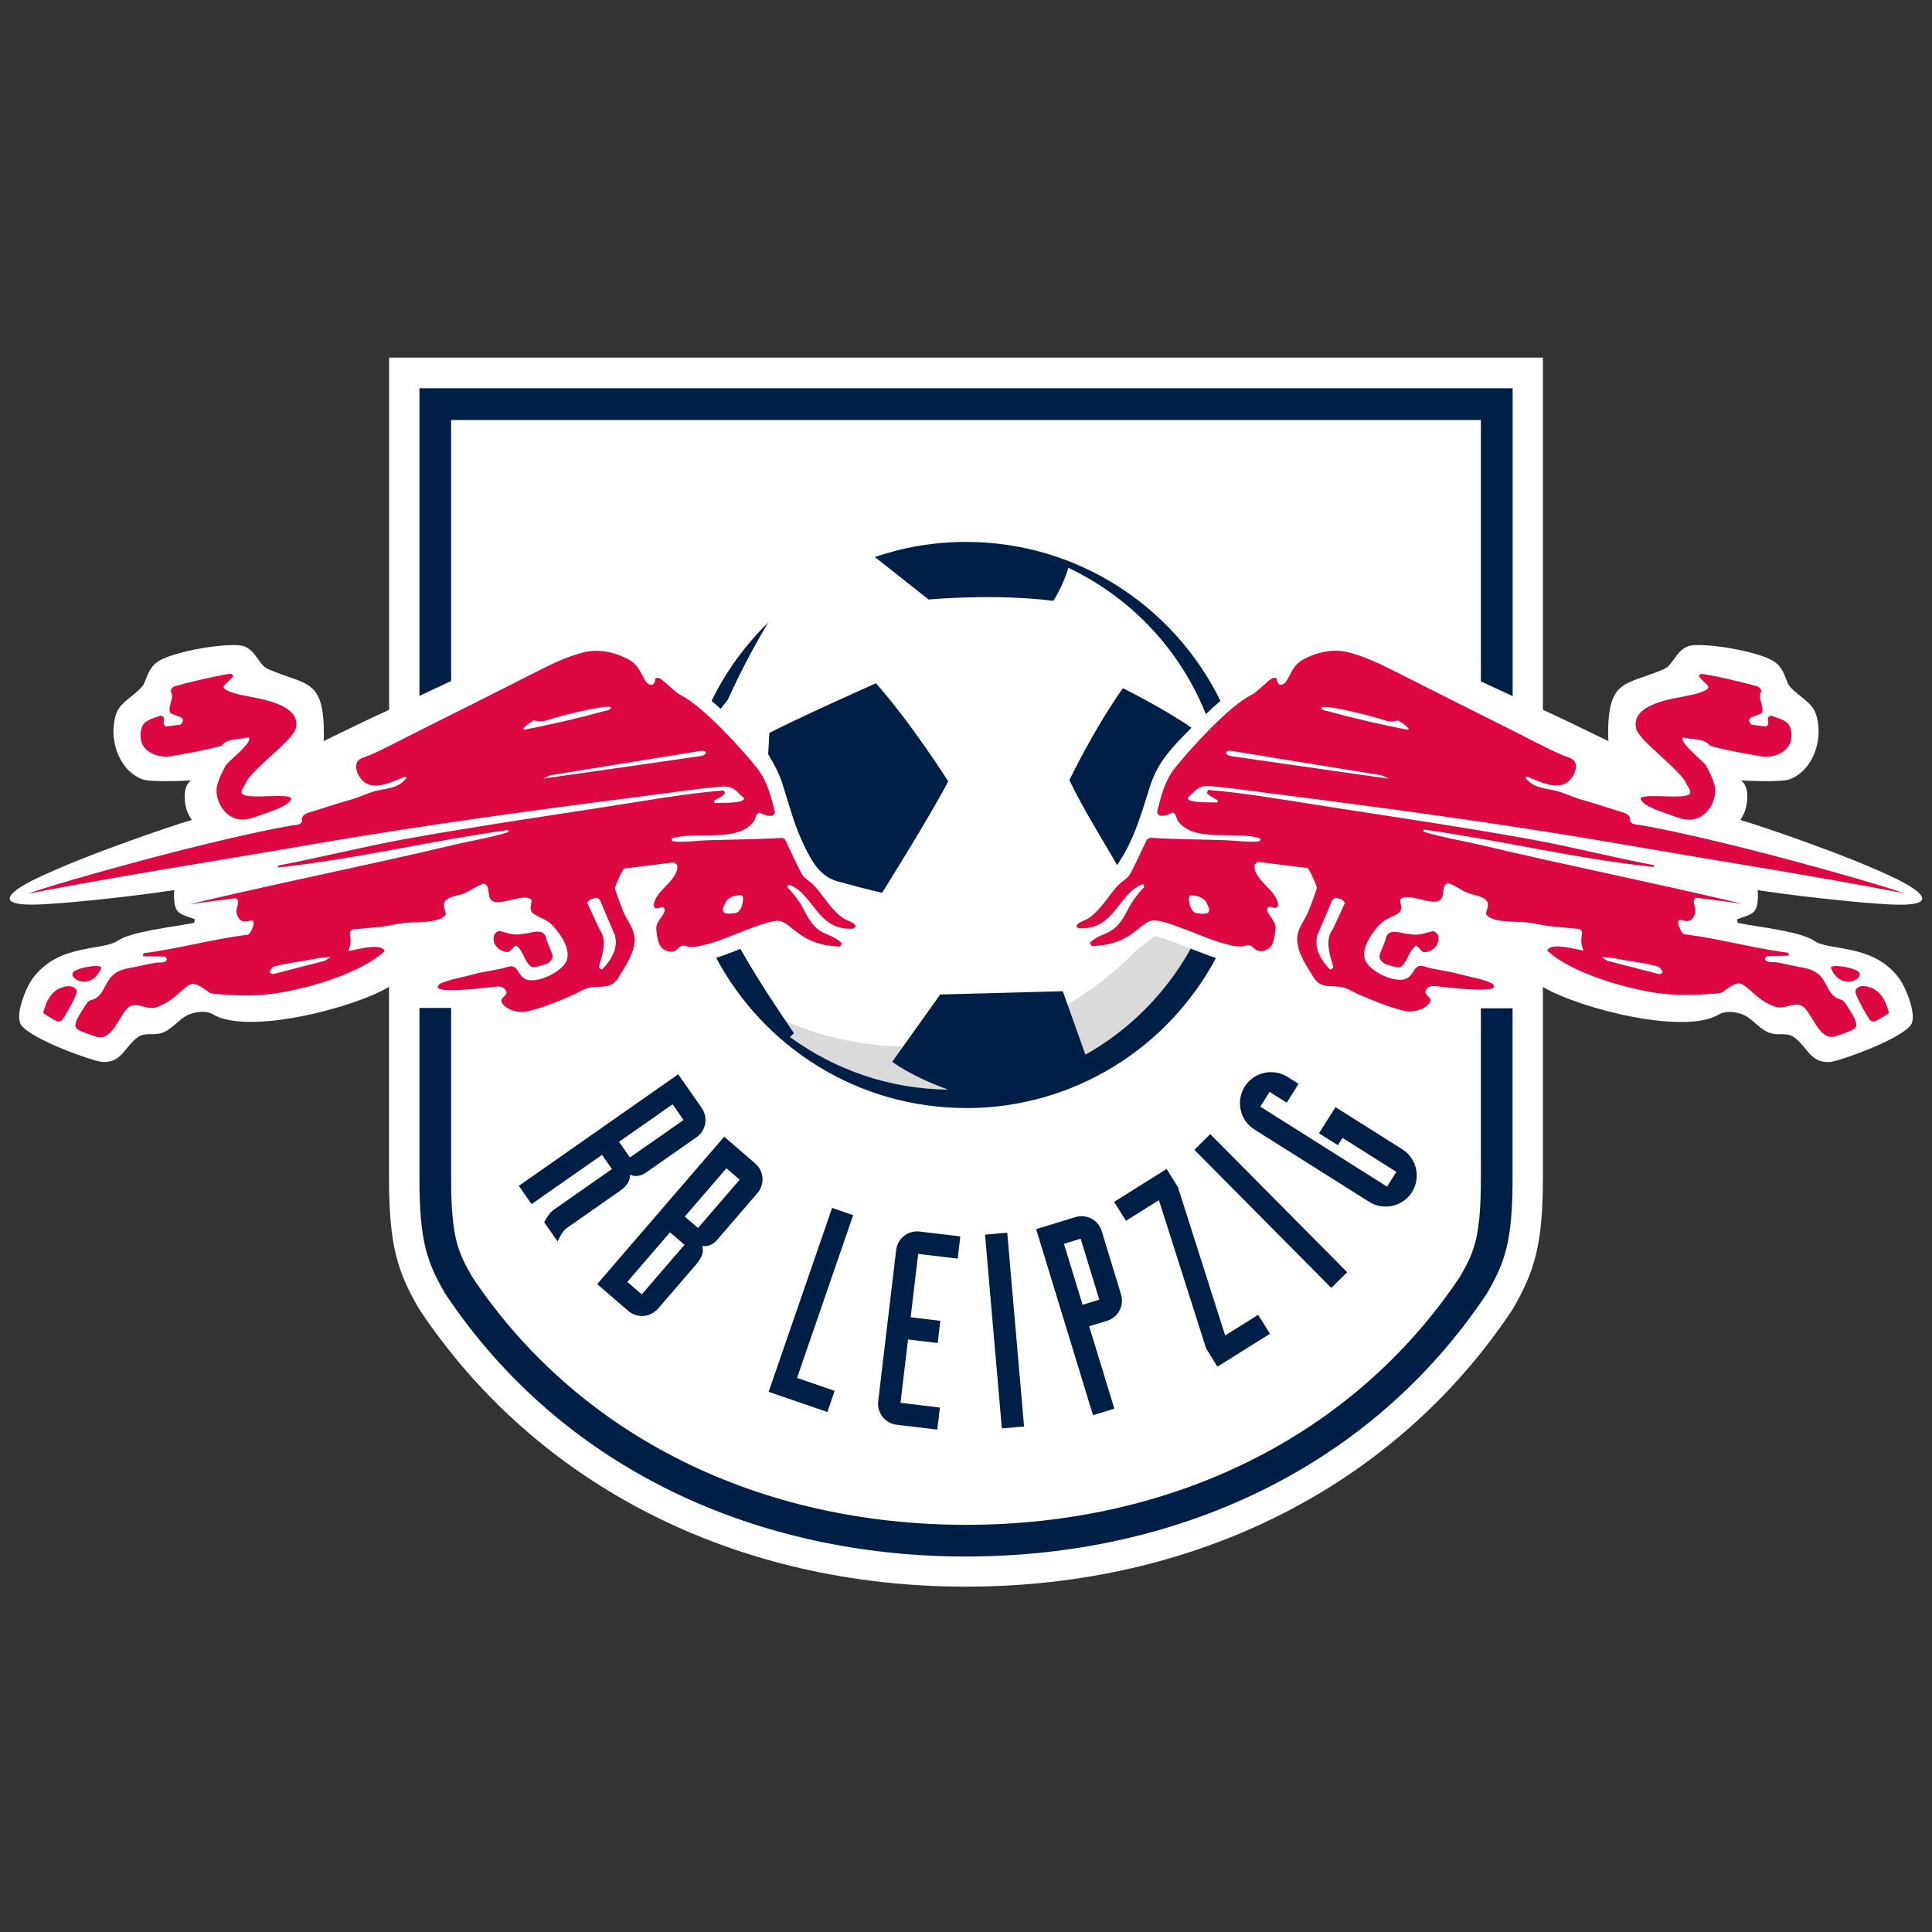 <?xml version="1.0" encoding="UTF-8"?>
<svg id="Capa_1" data-name="Capa 1" xmlns="http://www.w3.org/2000/svg" viewBox="0 0 200 200">
  <rect x="0" y="0" width="200" height="200" fill="#333333" stroke="none"/>
  <defs>
    <style>
      .cls-1 {
        fill: #001f47;
      }

      .cls-2 {
        fill: #fff;
      }

      .cls-3 {
        fill: #dd0741;
      }

      .cls-4 {
        fill: #dadada;
      }
    </style>
  </defs>
  <path class="cls-2" d="m196.48,91.06c-5.51-2.7-15.09-5.8-15.09-5.8-.41-.11-1.24-.38-1.24-.38,0,0,.42-.62.54-1.08.33-1.19.27-2.58-.5-3.01,0,0,4.18.23,5.09-.12,2.57-1,3.56-4.45,2.65-6.89-.47-1.28-2.48-2.08-2.9-3.15-.39-1.01-.65-1.81-1.73-2.35-1.74-.88-6.13-1.65-8.07-1.48-1.63.14-1.95,2.03-2.96,2.46-4.04,1.74-5.84.92-5.8,6.95,0,0,0,.28.05.52-1.46-.71-5.11-2.5-6.8-3.25v-36.46H40.28v36.46c-1.69.75-5.34,2.54-6.8,3.25.05-.24.05-.52.05-.52.04-6.03-1.76-5.21-5.8-6.95-1.01-.43-1.32-2.32-2.96-2.46-1.94-.17-6.33.6-8.07,1.48-1.08.55-1.33,1.34-1.73,2.35-.41,1.07-2.43,1.87-2.9,3.15-.9,2.44.08,5.89,2.65,6.89.91.35,5.09.12,5.09.12-.77.43-.84,1.82-.5,3.01.12.46.54,1.08.54,1.08,0,0-.83.27-1.24.38,0,0-9.58,3.11-15.09,5.8,0,0-6.61,3.1,1.59,2.51.4,0,6.54-.47,12.94-1.43l-.04.36c0,2.07.44,2.06,2.16,2.65l-.06.38c-2.16.44-6.45.86-7.94,1.86-1.64,1.09-6.1.25-8.79,3.9-.71.96-1.88,3.87-1.19,4.82,1.13,1.55,7.61,3.81,8.46,3.83,2.03.05,2.23-1.61,3.66-2.6.69-.47,1.51-.16,2.27-.36,1.15-.3,1.78-1.35,2.79-1.87.59-.3,1.85-.59,2.65-.12,3.56,2.19,14.46-.59,18.25-2.83v19.76c0,7.03.89,9.72,3.03,13.44l.18.29c12.15,18.18,32.75,28.6,56.52,28.6,23.77,0,44.34-10.4,56.46-28.52l.18-.28c2.17-3.79,3.08-6.5,3.08-13.53v-19.75c3.79,2.24,14.69,5.02,18.25,2.83.8-.47,2.07-.18,2.65.12,1.01.52,1.64,1.57,2.79,1.87.76.2,1.58-.12,2.27.36,1.43.98,1.64,2.64,3.66,2.6.85-.02,7.32-2.29,8.46-3.83.69-.95-.48-3.86-1.19-4.82-2.68-3.65-7.15-2.8-8.79-3.9-1.49-1-5.78-1.43-7.94-1.86l-.06-.38c1.72-.59,2.17-.58,2.16-2.65l-.04-.36c6.4.95,12.54,1.43,12.94,1.43,8.2.59,1.59-2.51,1.59-2.51h0Z"/>
  <path class="cls-4" d="m94.17,108.35c-6.35,0-12.28-1.83-17.29-4.97,5.36,6.88,13.72,11.31,23.12,11.31,11.21,0,20.95-6.3,25.87-15.55h-.03c-.58-.17-1.44-.51-2.44-.9-1.12-.44-3.16-1.24-3.85-1.33-.13.08-.38.28-.56.43-.32.26-.73.58-1.22.9-5.94,6.22-14.31,10.11-23.59,10.11h0Z"/>
  <path class="cls-3" d="m185.17,77.21c.35-.52.36-1.49.08-2.05-.32-.65-1.28-.84-1.89-1.07-.76.16.08.83-.57,1.12l-1.48-.19c-.93-.96,1.01-.83,1.12-1.34.16-.74-.54-1.43-.08-2.16-.08-.18-.19-.37-.38-.44-.76-.27-5.31-1.36-5.94-1.31l-.19.22c.18.25.95.95.98,1.01.3.55-1.74.94-2.08,1.01-1.63.34-6,.87-5.36,3.45.3,1.21,4.64,4.3,5.17,5.63.11.29.68.89.3,1.15-.8.54-4.82-.18-5.03.44.23.84,2.62,1.48,3.39,1.78.92.35,1.77.61,2.73.14,1.08-.53,1.78-1.96,1.59-3.15-.09-.54-.68-1.87-1.01-2.32-.32-.42-2.96-2.51-2.22-2.79.89.28,2.11.03,2.74.87,1.66.47,3.44.76,5.14,1.07,1.09.2,2.34-.11,2.98-1.07h0Zm-36.38,20.52c.14-.3.19-.68.03-1.01-.14-.14-.27-.3-.49-.33-.77.17-1.53.52-2.41.3-.8,0-2.08-.71-2.44.36-.14.68-.52,1.26-.69,1.92,0,.36.33.68.65.85.49.11,1.09.38,1.53.3.82-.58.77-1.61,1.59-2.21.44.11.49.71.99.66.5-.06.99-.36,1.24-.82h0Zm19.95-12.72c.14-.77-.73-.9-1.26-1.07-1.26-.41-2.52-.81-3.8-1.17-.94-.27-1.88-.77-2.82-.96-1.19-.25-2.13-.27-2.96-1.31l.19-.11c1.12.45,2.93,1.41,4.11.63.56-.37,1.14-1.37.87-2.05-.2-.51-.83-.58-1.26-.77-1.84-.8-3.65-1.79-5.45-2.69-3.81-1.9-7.61-3.81-11.4-5.73-1.73-.87-3.68-1.88-5.58-2.3-1.55-.34-3.3.09-4.65.9-1.33.8-1.3,2.69-2.3,2.49-.14-.16-.26-.36-.25-.58-.4-.64-1.66,1.16-2.68,1.67-2.27,1.14-6.26,5.51-7.9,7.58-1.04,1.31-1.45,2.98-1.83,4.57l.22.3c.5.12.96-.08,1.39-.3.41.11.38.63.6.93,1.66,2.23,6.07.94,8.48,1.75.03.15,0,.28-.16.3-1.08.14-2.51-.09-3.62-.12-2.55-.07-5.1-.1-7.65-.24l-.3.16c-.24.52-1.64,3.53-1.86,3.77-.34.38-.85.67-1.21,1.07-.99,1.11-1.71,2.44-2.95,3.31-.37.26-1.12.4-1.29.82l.19.22c3.77.31,4.15-3.65,6.67-4.54.14.03.19.17.16.3-.63.63-1.3,1.53-1.69,2.32-1.47,2.98-2.52,2.08-3.94,3.45l.22.33c4.17-.12,4.93-2.47,6.29-2.66,1.16-.16,5.51,1.87,6.95,2.27.72.2,1.43.45,2.19.43.25,0,.6-.14.82-.13.56.02.67,1.01,1.89.44.73-.35.78-1.39.87-2.11.11-.86-.95-1.59-.87-2.05.11-.66.93.22,1.12-.36.11-.35-.31-1.05-.52-1.31-.55-.7-2.1-1.9-1.89-2.93.02-.1.31-.31.41-.3l5.06.63c.17.02.95,1.82.96,2,.01.27-.72,2.12-.87,2.49-.42,1-1.16,1.74-1.15,2.9.01,1.43.98,2.75,1.7,3.94.8,1.31,2.07.69,3.23,1.07.47.16.99.49,1.45.69,1.47.64,3.11,1.31,4.67,1.69.85.21,2.18-.08,2.68-.87.37-.58-.87-.76-.33-1.4.29-.34.65-.32,1.07-.27.88.1,5.38.64,5.85.14.16-.17-.08-.4-.22-.47-.91-.44-2.31-.65-3.31-.93-1.21-.34-2.46-.43-3.67-.8-1.03-.32-.96.74-1.7,1.2-1.11.71-4.07-.7-4.43-1.97-.34-1.22.77-2.76,1.56-3.58.62-.65,1.38-.74,2-1.23.39-.31.11-.93.11-1.34.61-.76,2.89.45,3.83.19,1.01-.28.26-1.62,1.12-1.89.76.21,1.36.77,2.11,1.04.55.2,1.52.3,1.89.79.29.39,0,.93-.08,1.34.27.51,1.12.67,1.64.74.84.12,1.76.07,2.62.16.85.09,1.71.33,2.55.41l2.85.27c.69.33-.17.92.46,2.24-.68-.1-3.46-.93-3.77,0,2.45,2.29,8.02,3.9,11.32,4.38,2.02.29,4.16.22,6.18.06.3-.02.58-.07.76-.23,0,.01,1.08-.9,1.66-.81.79.13,1.72,1.65,3.37,2.28,1.12.63,2.19-.46,3.06.03,1.07.6,1.74,3.65,3.44,3.17.34-.1,1.83-.61,2.03-.81.56-.46-.39-1.68-.87-2.49-.17-.25-.29-.43-.5-.49-1.98-.51-1.05-2.77-3.88-3.31-1.28-.24-1.59-.34-2.87-.58-.34-.07-1.13.11-1.17-.39,0,0,.21-.24.21-.24l2.27-.05-.05-.3c-3.63-.46-7.2-1.49-10.83-1.92-.27-.16-.62-1-.58-1.26.11-.66,1.16.57,1.7-.74.32-.76-.44-1.41.16-1.78,1.6.2,3.19.41,4.79.63-9.02-2.15-18.12-3.96-27.14-6.1-1.95-.46-3.96-.77-5.88-1.37l.03-.22c7.96,1.11,15.84,3.04,23.83,3.88v-.19c-4.42-.84-8.79-1.97-13.21-2.76-6.59-1.18-13.24-2.17-19.86-3.19-4.32-.66-8.71-1.47-13.07-1.84l-.14.3c.29.36.7.52,1.09.74.06.09.06.2-.03.27-.56-.06-3.04.1-3.04-.49.92-.87,1.15-1.33,2.49-1.2,2.09.19,4.19.5,6.27.76,11.97,1.53,24.02,3.14,35.92,5.2,12.54,2.17,19.18,3.14,29.48,5.12-3.5-1.26-19.29-5.68-27.35-7.07-.37-.07-.85,0-1.03-.44h0Zm-2.96,14.06c.63.05.97.04,1.79.21,1.34.28,2.68.38,4.05.77.22.08.46.39.49.61-.08.14-.28.17-.39.17l-5.33-1.37-.6-.39Zm-29.44-2.19l1.48-3.47c.06-.25.3-.49.55-.46.33.11.74.16.85.55l-1.26,2.71c-.88,1.15-.25,2.74.06,3.88-.03.16-.19.25-.33.28-.87-.88-1.67-2.11-1.34-3.48h0Zm-11.24-2.43c-.34.25-.93.11-1.35.06-.51-.28-.62-.87-.68-1.43,0-.14.03-.28.17-.39.59,0,1.18.14,1.58.62.17.37.48.76.28,1.15Zm17.95-14.18l.73.34s-10.83-1.53-16.06-2.3c-.22-.03-.9-.09-.78-.48.14-.08.3-.14.46-.11l15.64,2.54Zm2.79-4.83l-.11.11c-2.76-.54-5.6-1.19-8.32-1.94-.21-.06-.69-.1-.63-.41.99-.19,5.54,1.01,6.67,1.39.51.17.81.05,1.31,0,.39.24.78.49,1.07.85h0Zm-94.65,21.28c-.16.33-.11.71.03,1.01.24.46.74.77,1.23.82s.55-.55.99-.66c.82.6.77,1.64,1.59,2.21.44.08,1.04-.19,1.53-.3.33-.16.65-.49.65-.85-.16-.65-.55-1.23-.69-1.92-.35-1.07-1.64-.36-2.44-.36-.87.22-1.64-.14-2.41-.3-.21.03-.35.2-.49.33h0Zm37.2-.63l.19-.22c-.16-.42-.91-.56-1.29-.82-1.24-.86-1.96-2.2-2.95-3.31-.36-.41-.87-.69-1.21-1.07-.22-.25-1.62-3.25-1.86-3.77l-.3-.16c-2.55.14-5.1.17-7.65.24-1.11.03-2.54.25-3.62.12-.16-.02-.2-.15-.16-.3,2.41-.81,6.82.49,8.48-1.75.23-.3.19-.82.6-.93.44.21.9.42,1.39.3l.22-.3c-.38-1.59-.8-3.26-1.83-4.57-1.64-2.07-5.63-6.43-7.9-7.58-1.02-.51-2.28-2.31-2.68-1.67.02.22-.1.42-.25.58-1,.2-.97-1.69-2.3-2.49-1.35-.81-3.1-1.24-4.65-.9-1.9.41-3.86,1.42-5.58,2.3-3.79,1.92-7.59,3.84-11.4,5.73-1.8.9-3.61,1.89-5.45,2.69-.43.19-1.06.26-1.26.77-.27.68.32,1.68.87,2.05,1.18.78,2.98-.18,4.11-.63l.19.11c-.83,1.04-1.77,1.07-2.96,1.31-.94.2-1.88.69-2.82.96-1.28.36-2.53.76-3.8,1.17-.53.17-1.4.29-1.26,1.07-.18.43-.66.37-1.04.43-8.06,1.39-23.85,5.81-27.35,7.07,10.31-1.98,16.94-2.95,29.48-5.12,11.89-2.06,23.95-3.66,35.92-5.2,2.08-.27,4.18-.57,6.27-.76,1.34-.12,1.56.33,2.49,1.2,0,.59-2.48.43-3.04.49-.09-.07-.08-.19-.03-.27.39-.21.8-.38,1.09-.74l-.14-.3c-4.36.37-8.75,1.18-13.07,1.84-6.62,1.02-13.27,2-19.86,3.19-4.42.8-8.8,1.92-13.21,2.76v.19c7.99-.85,15.87-2.77,23.83-3.88l.03.22c-1.92.6-3.93.9-5.88,1.37-9.02,2.14-18.12,3.94-27.14,6.1,1.6-.23,3.19-.42,4.79-.63.61.37-.15,1.02.16,1.78.54,1.31,1.59.08,1.7.74.04.26-.3,1.1-.58,1.26-3.63.43-7.2,1.46-10.83,1.92l-.05.3,2.27.05s.22.24.21.24c-.04.5-.82.32-1.17.39-1.28.24-1.59.34-2.87.58-2.83.54-1.9,2.8-3.88,3.31-.2.05-.33.24-.5.49-.49.81-1.44,2.03-.87,2.49.2.2,1.68.71,2.03.81,1.71.48,2.38-2.57,3.44-3.17.87-.49,1.94.6,3.06-.03,1.65-.63,2.57-2.15,3.37-2.28.58-.09,1.66.82,1.67.81.18.16.45.21.76.23,2.03.17,4.16.24,6.18-.06,3.3-.47,8.87-2.09,11.32-4.38-.32-.93-3.1-.1-3.78,0,.63-1.33-.22-1.91.46-2.24l2.85-.27c.84-.08,1.7-.32,2.55-.41.86-.09,1.78-.04,2.62-.16.52-.08,1.37-.23,1.64-.74-.07-.41-.37-.95-.08-1.34.36-.49,1.34-.59,1.89-.79.74-.27,1.34-.82,2.11-1.04.86.26.11,1.6,1.12,1.89.94.26,3.22-.95,3.83-.19,0,.41-.28,1.03.11,1.34.61.49,1.37.59,2,1.23.79.82,1.9,2.36,1.56,3.58-.36,1.27-3.33,2.68-4.43,1.97-.73-.47-.67-1.52-1.7-1.2-1.21.37-2.46.45-3.67.8-1,.28-2.4.49-3.31.93-.14.07-.38.3-.22.47.47.51,4.98-.04,5.85-.14.41-.05.78-.07,1.07.27.55.64-.69.81-.33,1.4.5.79,1.83,1.08,2.68.87,1.56-.38,3.2-1.04,4.67-1.69.47-.21.98-.54,1.45-.69,1.16-.38,2.43.25,3.23-1.07.72-1.18,1.68-2.51,1.7-3.94.01-1.16-.73-1.9-1.15-2.9-.15-.37-.89-2.22-.87-2.49.01-.18.78-1.97.96-2l5.06-.63c.1-.01.39.2.41.3.21,1.02-1.34,2.22-1.89,2.93-.21.26-.63.96-.52,1.31.19.58,1.01-.3,1.12.36.08.47-.98,1.2-.87,2.05.09.71.14,1.76.87,2.11,1.22.58,1.33-.42,1.89-.44.22-.01.56.12.82.13.76.01,1.47-.24,2.19-.43,1.44-.39,5.79-2.43,6.95-2.27,1.36.19,2.12,2.53,6.29,2.66l.22-.33c-1.42-1.37-2.47-.46-3.94-3.45-.39-.8-1.07-1.7-1.69-2.32-.03-.13.02-.28.16-.3,2.53.9,2.91,4.85,6.68,4.54h0Zm-54.16,2.98l-.6.39-5.33,1.37c-.11,0-.3-.04-.39-.17.03-.22.27-.53.49-.61,1.37-.38,2.71-.49,4.05-.77.82-.17,1.16-.16,1.79-.21Zm29.44-2.19c.33,1.37-.47,2.6-1.34,3.48-.14-.03-.3-.11-.33-.28.3-1.15.93-2.73.06-3.88l-1.26-2.71c.11-.38.52-.44.85-.55.25-.03.49.22.55.46l1.48,3.48Zm-.44-23.69c.06.31-.42.35-.63.41-2.71.75-5.55,1.4-8.32,1.94l-.11-.11c.29-.36.68-.6,1.07-.85.51.05.81.17,1.31,0,1.14-.38,5.68-1.58,6.68-1.39h0Zm9.05,5.11c-5.23.77-16.06,2.3-16.06,2.3l.73-.34,15.64-2.54c.16-.03.33.03.46.11.11.38-.56.45-.78.48Zm4.65,14.76c-.06.56-.17,1.16-.68,1.43-.42.06-1.01.2-1.35-.06-.2-.39.11-.79.28-1.15.39-.48.98-.62,1.58-.62.14.11.17.25.17.39h0Zm-46.31-17.61c.64-2.58-3.73-3.1-5.36-3.45-.34-.07-2.38-.46-2.08-1.01.03-.06.8-.76.98-1.01l-.19-.22c-.63-.05-5.17,1.04-5.94,1.31-.2.07-.3.26-.38.44.46.73-.24,1.42-.08,2.16.11.51,2.05.38,1.12,1.34l-1.48.19c-.66-.29.19-.95-.58-1.12-.61.23-1.57.42-1.89,1.07-.27.56-.27,1.53.08,2.05.64.96,1.89,1.26,2.98,1.07,1.7-.31,3.48-.6,5.14-1.07.63-.85,1.84-.59,2.74-.87.74.28-1.9,2.37-2.22,2.79-.33.45-.92,1.78-1.01,2.32-.2,1.19.51,2.62,1.59,3.15.96.47,1.82.21,2.73-.14.78-.3,3.17-.94,3.39-1.78-.22-.62-4.24.1-5.03-.44-.38-.26.19-.86.3-1.15.53-1.34,4.87-4.42,5.17-5.64Zm-20.12,24.72c-.14-.43-2.84.05-2.98.57-.22.77,2.03,1.77,2.98-.57Zm-6.04,4.69c.06.08.37.24.51.33.57.31,1.12.85,1.5.36.2-.25,1.26-2.07,1.45-2.76.08-.28-.11-.67-.77-.7h-.13c-1.72.17-2.26,1.65-2.56,2.78Zm188.04-4.12c-.15-.52-2.85-1-2.98-.57.96,2.34,3.2,1.34,2.98.57Zm-.41,2.05c.2.69,1.26,2.51,1.45,2.76.38.49.93-.05,1.5-.36.14-.09.46-.24.51-.33-.3-1.12-.85-2.6-2.56-2.78h-.13c-.66.02-.85.42-.77.7Z"/>
  <path class="cls-1" d="m156.58,121.94v-17.56h-3.28v17.56c0,6.24-.72,7.71-2.17,10.24-11.1,16.59-29.86,25.67-51.13,25.67s-40.03-9.07-51.12-25.67c-1.45-2.53-2.18-4-2.18-10.24v-17.6h-3.28v17.6c0,6.63.8,8.71,2.61,11.88l.12.19c12.12,18.13,32.25,27.12,53.85,27.12s41.72-8.99,53.85-27.12l.12-.19c1.81-3.16,2.61-5.24,2.61-11.88h0Zm-81.24-49.5c1.58-3.51,3.3-6.52,4.17-7.98-2.38,2.33-4.37,5.07-5.85,8.09.31.27.62.54.94.83.24-.31.49-.63.74-.94Zm50.69,69.04l5.44-3.41-1.23-1.96-3.41,2.14-4.89-15.36-1.17-1.88-5.44,3.41,1.23,1.96,3.41-2.14,4.89,15.36,1.17,1.88Zm-2.68-66.14c-2.86-1.99-7.11-4.1-7.11-4.1-3.02,4.26-5.54,9.52-5.54,9.52,1.49,3.11,3.72,6.62,4.94,8.8,1.65-2.42,2.32-4.7,3.35-7.97.75-2.38,1.75-3.66,4.36-6.26h0Zm-25.19,5.55s-3.66-5.82-7.48-10.16c0,0-8.06,3.59-11.03,5.14l-.13,2.2c.05.15,1.11,1.68,1.56,3.35l.9,2.88c.11.33.2.62.2.62.2.59.48,1.33.82,2.08.3.69.66,1.4,1.05,2.05.31.52.69.99,1.15,1.39.01.01.02.02.04.03.41.35.89.6,1.4.75,1.39.39,2.96.8,4.67,1.21,0,0,5.08-8.11,6.85-11.54Zm1.84-24.79c-3.3,0-6.48.55-9.44,1.56l5.57,4.4s6.8-.64,12.92.14c.87-1.44,1.32-2.66,1.55-3.42,6.46,3.06,11.57,8.48,14.23,15.15.5-.49,1.01-.95,1.51-1.37-4.76-9.74-14.77-16.46-26.34-16.46h0Zm37.82,77.22l1.64-1.62-14.09-14.21-.09-.09-1.64,1.63,14.09,14.21.09.09Zm1.15-15.53l5.58,3.52-.96,1.53-13.12-8.28.96-1.53,1.77,1.12,1.23-1.95-1.14-.72c-.51-.32-1.1-.49-1.71-.49-1.12,0-2.14.56-2.73,1.5-.94,1.5-.49,3.49,1,4.43l11.88,7.49c.51.32,1.1.49,1.71.49,1.12,0,2.14-.56,2.73-1.5.94-1.5.49-3.49-1.01-4.43l-6.91-4.36-1.71,2.71,1.96,1.23.47-.75Zm-23.62,28.02l-2.6-8.52,1.85-.56c.55-.17,1.02-.55,1.29-1.06.27-.51.33-1.11.16-1.67l-2-6.55c-.28-.93-1.12-1.55-2.09-1.55-.22,0-.43.03-.64.1l-4.06,1.24,5.85,19.14.04.12,2.21-.67Zm-3.28-10.74l-1.93-6.31,1.73-.53,1.93,6.31-1.73.53Zm-6.06,12.6l-1.74-20.06-2.3.2,1.74,20.06,2.3-.2Zm-8.7-1.96l-4.09-.49.78-6.56,3.07.37.27-2.3-3.07-.37.78-6.56,4.09.49.27-2.3-4.21-.5c-1.22-.15-2.29.73-2.43,1.91l-1.86,15.66c-.14,1.2.72,2.29,1.91,2.43l4.21.5.27-2.3Zm2.7-31c11.21,0,20.95-6.3,25.87-15.55h-.03c-.58-.17-1.44-.51-2.44-.9-.05-.02-.1-.04-.14-.06-2.56,4.59-6.33,8.41-10.91,10.98l-2.34-6.57-12.69.34-4.97,6.97s2.08,1.56,5.81,2.88c-6.13-.06-11.79-2.08-16.4-5.45.15-.13.3-.27.42-.4,0,0-3.44-4.95-5.54-8.72-.02,0-.04.02-.05.02-1,.39-1.86.73-2.44.89h-.03c4.93,9.26,14.66,15.56,25.88,15.56h0Zm-13.61,29.27l-3.89-1.34,5.81-16.85-2.18-.75-6.57,19.04,6.08,2.09.75-2.18Zm-13.73-15c.1.01.19.02.27.02.5,0,.93-.22,1.35-.71l4.11-4.77c.38-.44.57-1.01.53-1.59-.04-.58-.31-1.12-.75-1.49l-3.21-2.77-13.15,15.26,3.21,2.77c.4.34.9.53,1.43.53.64,0,1.24-.28,1.66-.76l3.95-4.58c.62-.73.82-1.33.62-1.91h0Zm-1.8-.12l-.06.06-4.37,5.07-1.5-1.29,4.42-5.13,1.5,1.29Zm1.39-1.74l-1.37-1.18,4.31-5,1.37,1.18-4.31,5Zm-9.95-7.58l1.04,1.48-5.99,4.19c-.46.32-.79.86-.99,1.26l-.03.07,1.38,1.97.1-.19c.23-.46.44-.9.88-1.21l5.43-3.8c.79-.55,1.12-1.08,1.07-1.7.19.07.4.13.64.13.35,0,.71-.13,1.1-.4l5.16-3.61c.48-.33.8-.84.9-1.41.1-.57-.03-1.15-.36-1.63l-2.43-3.48-16.5,11.55,1.32,1.89,7.31-5.11Zm1.77-1.34l.07-.05,5.48-3.83,1.13,1.62-.07.05-5.48,3.83-1.13-1.62Zm89.23-47.66l3.28,1.52v-31.87H43.42v31.85l3.28-1.54v-27.02h106.6v27.07Z"/>
</svg>